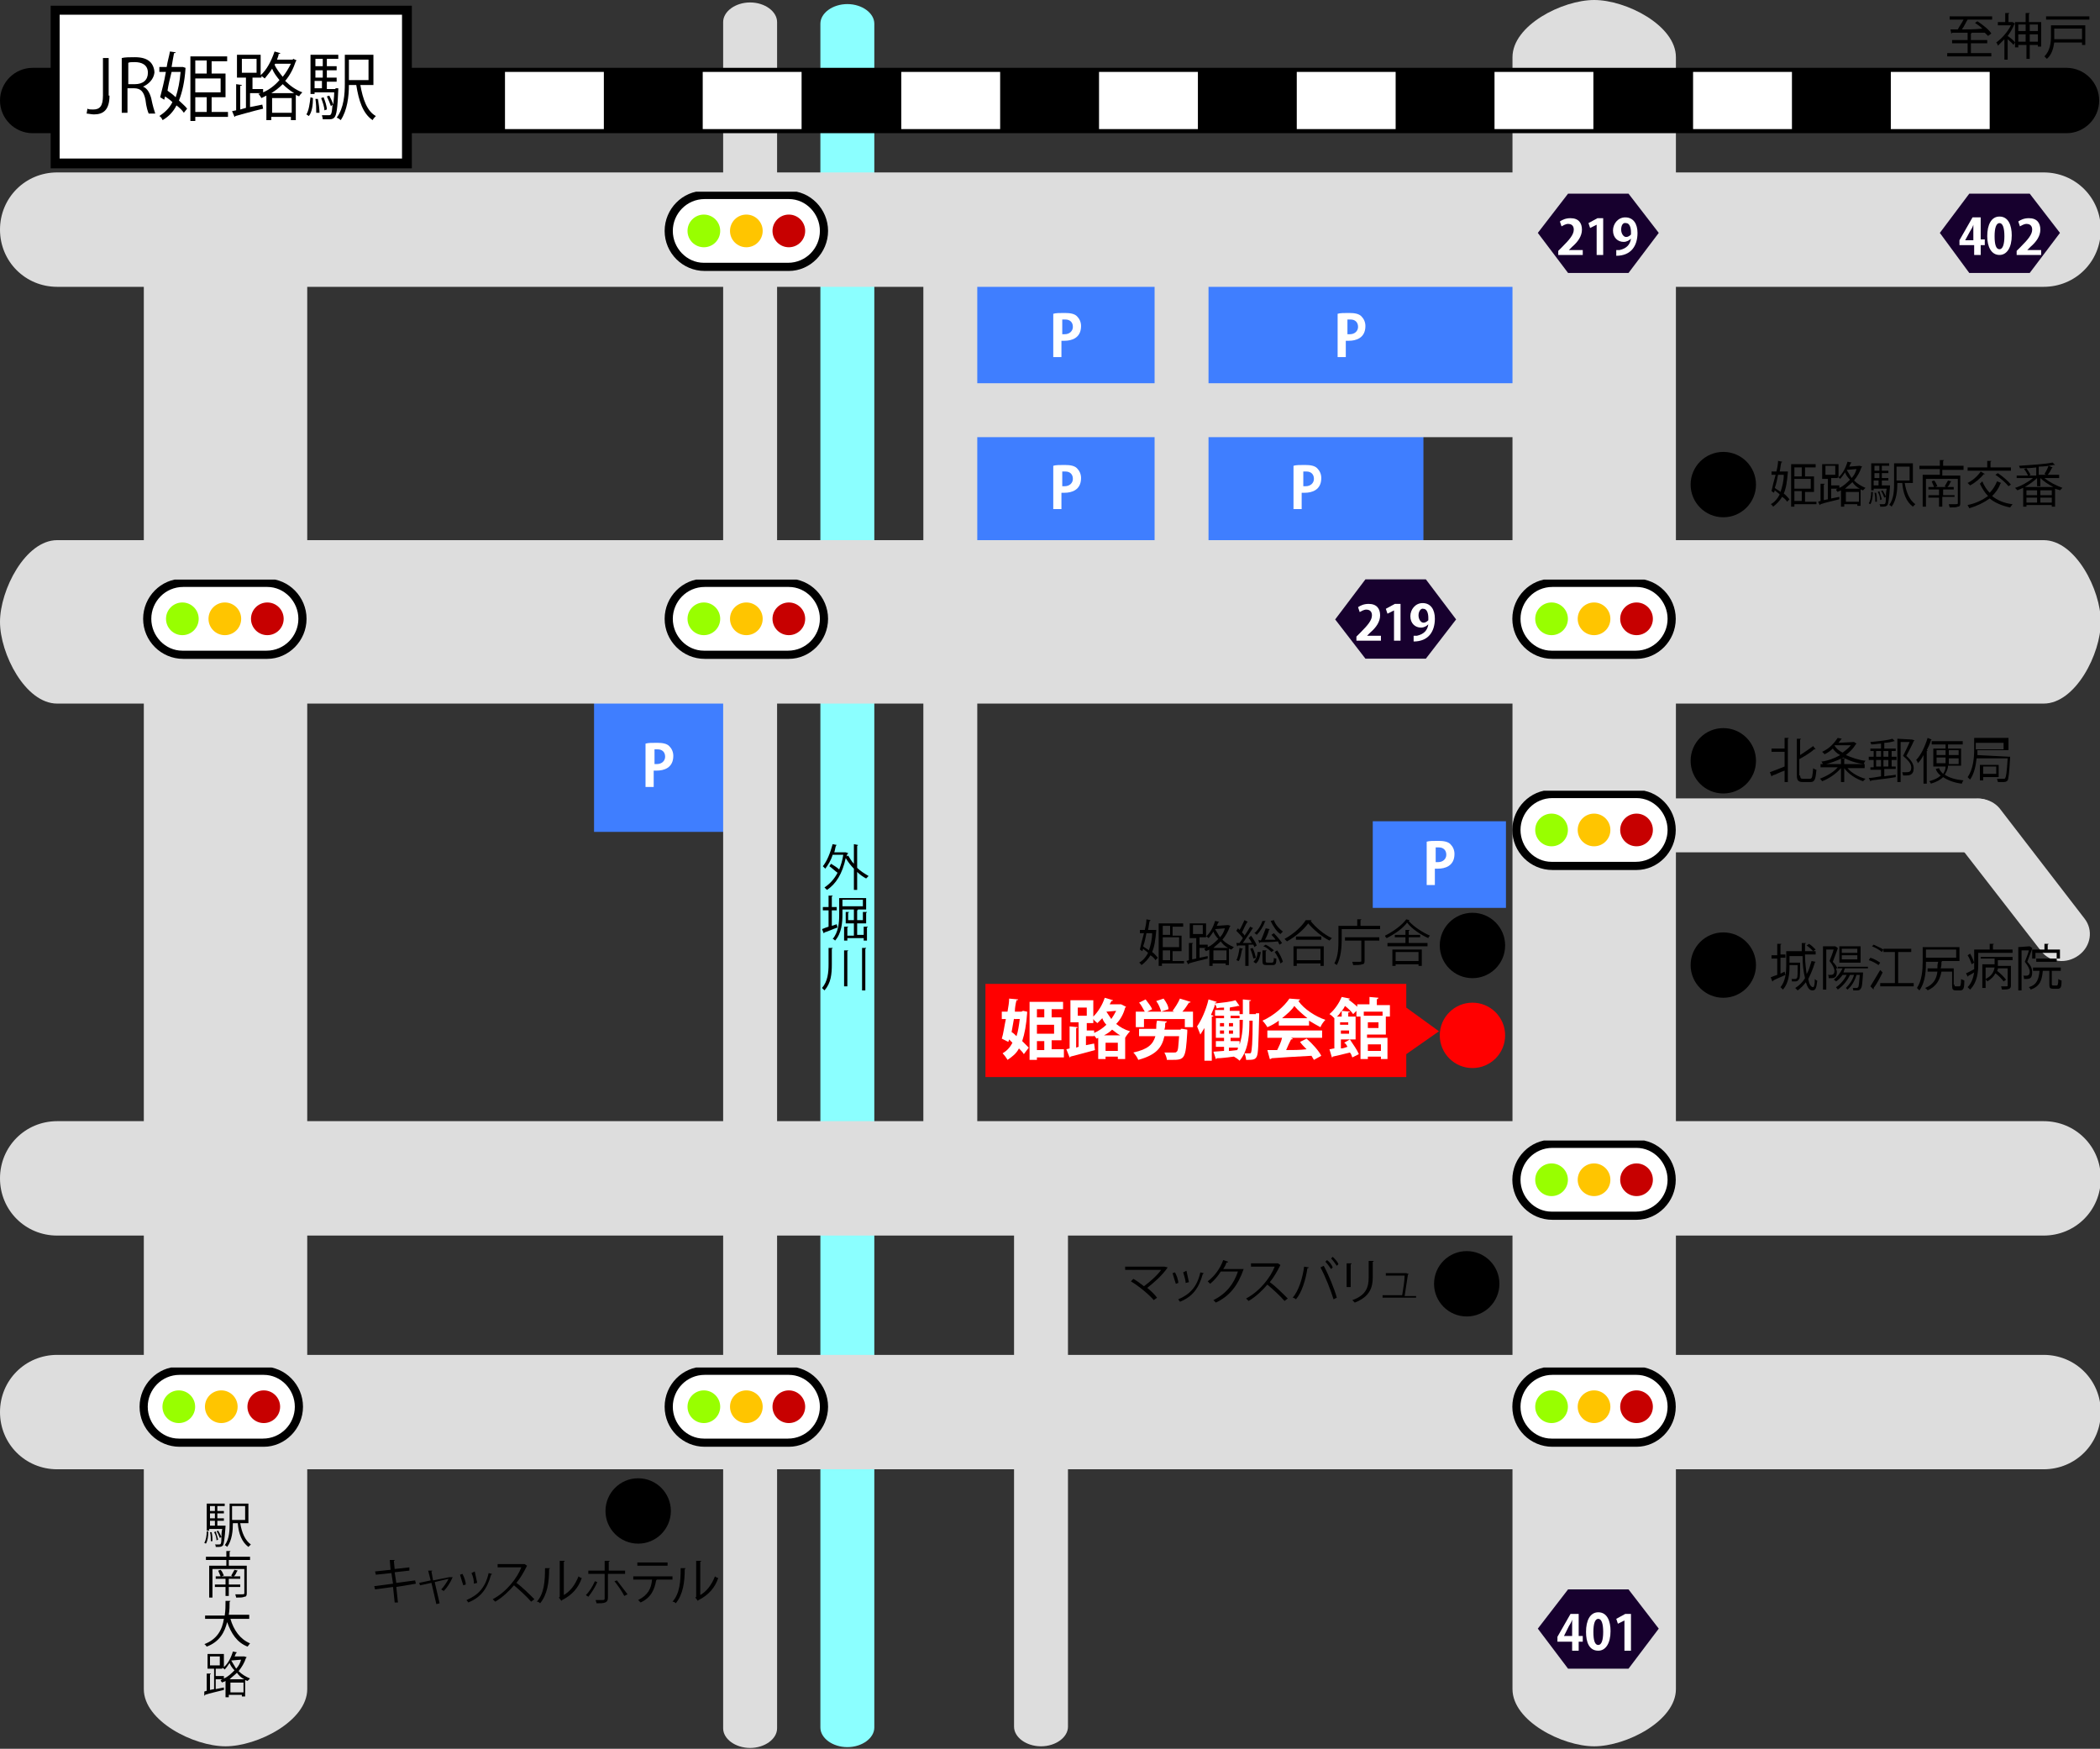 <?xml version="1.0" encoding="utf-8"?>
<!-- Generator: Adobe Illustrator 25.0.0, SVG Export Plug-In . SVG Version: 6.00 Build 0)  -->
<svg version="1.1" id="レイヤー_1" xmlns="http://www.w3.org/2000/svg" xmlns:xlink="http://www.w3.org/1999/xlink" x="0px"
	 y="0px" width="257px" height="214px" viewBox="0 0 257 214" style="enable-background:new 0 0 257 214;" xml:space="preserve">
<rect x="0" y="0" width="257" height="214" fill="#333333" stroke="none"/>
<style type="text/css">
	.st0{fill:#FFFFFF;}
	.st1{fill:#98FF00;}
	.st2{fill:#FFC500;}
	.st3{fill:#C70000;}
	.st4{fill:#FF0000;}
	.st5{fill:#3F7EFF;}
	.st6{fill:#8BFFFF;}
	.st7{fill:#DDDDDD;}
	.st8{fill:#17002E;}
</style>
<symbol  id="新規シンボル" viewBox="-10 -4.9 20.1 9.7">
	<g>
		<path class="st0" d="M-5.2-4.4c-2.4,0-4.4,2-4.4,4.4s2,4.4,4.4,4.4H5.2c2.4,0,4.4-2,4.4-4.4s-2-4.4-4.4-4.4H-5.2z"/>
		<path d="M5.2,3.9C7.3,3.9,9,2.1,9,0v0c0-2.1-1.7-3.9-3.9-3.9H-5.2C-7.3-3.9-9-2.1-9,0v0c0,2.1,1.7,3.9,3.9,3.9H5.2 M5.2,4.9H-5.2
			C-7.8,4.9-10,2.7-10,0s2.2-4.9,4.9-4.9H5.2C7.8-4.9,10-2.7,10,0S7.8,4.9,5.2,4.9L5.2,4.9z"/>
	</g>
	<g>
		<g>
			<circle class="st1" cx="-5.2" cy="0" r="2"/>
		</g>
		<g>
			<circle class="st2" cx="0" cy="0" r="2"/>
		</g>
		<g>
			<circle class="st3" cx="5.2" cy="0" r="2"/>
		</g>
	</g>
</symbol>
<polygon class="st4" points="172.1,131.8 120.6,131.8 120.6,120.4 172.1,120.4 172.1,123.3 176.1,126.2 172.1,129 "/>
<rect x="72.7" y="85.5" class="st5" width="16.3" height="16.3"/>
<rect x="168" y="100.5" class="st5" width="16.3" height="10.6"/>
<rect x="119.5" y="33.9" class="st5" width="22" height="32.5"/>
<rect x="147.6" y="52.5" class="st5" width="26.6" height="13.9"/>
<rect x="147.1" y="33.9" class="st5" width="39" height="14.2"/>
<path class="st6" d="M100.4,211.4V2.9c0-1.3,1.5-2.4,3.3-2.4s3.3,1.1,3.3,2.4v208.5c0,1.3-1.5,2.4-3.3,2.4S100.4,212.7,100.4,211.4z
	"/>
<path class="st7" d="M250.1,35.1H7c-3.9,0-7-3.1-7-7s3.1-7,7-7h243.1c3.9,0,7,3.1,7,7S254,35.1,250.1,35.1z"/>
<path class="st7" d="M250.1,86.1H7c-3.9,0-7-6.1-7-10s3.1-10,7-10h243.1c3.9,0,7,6.1,7,10S254,86.1,250.1,86.1z"/>
<path class="st7" d="M205.1,7v199.7c0,3.9-6.1,7-10,7s-10-3.1-10-7V7c0-3.9,6.1-7,10-7S205.1,3.1,205.1,7z"/>
<path class="st7" d="M37.6,30v176.7c0,3.9-6.1,7-10,7s-10-3.1-10-7V30c0-3.9,6.1-7,10-7S37.6,26.1,37.6,30z"/>
<path class="st7" d="M250.1,151.2H7c-3.9,0-7-3.1-7-7s3.1-7,7-7h243.1c3.9,0,7,3.1,7,7S254,151.2,250.1,151.2z"/>
<path class="st7" d="M250.1,179.8H7c-3.9,0-7-3.1-7-7s3.1-7,7-7h243.1c3.9,0,7,3.1,7,7S254,179.8,250.1,179.8z"/>
<path class="st7" d="M113,78.6V27.2c0-1.3,1.5-2.4,3.3-2.4s3.3,1.1,3.3,2.4v51.4c0,1.3-1.5,2.4-3.3,2.4S113,79.9,113,78.6z"/>
<path class="st7" d="M113,138.7V83.3c0-1.3,1.5-2.4,3.3-2.4s3.3,1.1,3.3,2.4v55.4c0,1.3-1.5,2.4-3.3,2.4S113,140,113,138.7z"/>
<path class="st7" d="M124.1,211.3v-70c0-1.3,1.5-2.4,3.3-2.4s3.3,1.1,3.3,2.4v70c0,1.3-1.5,2.4-3.3,2.4S124.1,212.6,124.1,211.3z"/>
<path class="st7" d="M88.5,211.5V2.7c0-1.3,1.5-2.4,3.3-2.4s3.3,1.1,3.3,2.4v208.8c0,1.3-1.5,2.4-3.3,2.4S88.5,212.8,88.5,211.5z"/>
<path class="st7" d="M141.3,78.6V27.2c0-1.3,1.5-2.4,3.3-2.4c1.8,0,3.3,1.1,3.3,2.4v51.4c0,1.3-1.5,2.4-3.3,2.4
	C142.7,80.9,141.3,79.9,141.3,78.6z"/>
<path class="st7" d="M117.4,46.9h69.1c1.8,0,3.2,1.5,3.2,3.3s-1.4,3.3-3.2,3.3h-69.1c-1.8,0-3.2-1.5-3.2-3.3S115.6,46.9,117.4,46.9z
	"/>
<path class="st7" d="M204.4,97.7H242c1.8,0,3.2,1.5,3.2,3.3s-1.4,3.3-3.2,3.3h-37.6c-1.8,0-3.2-1.5-3.2-3.3S202.6,97.7,204.4,97.7z"
	/>
<path class="st7" d="M244.7,98.9l10.4,13.5c1.1,1.4,0.8,3.4-0.7,4.5s-3.5,0.9-4.6-0.5L239.4,103c-1.1-1.4-0.8-3.4,0.7-4.5
	C241.5,97.3,243.6,97.6,244.7,98.9z"/>
<g>
	<path d="M48.5,194.2l0.2,1.9l-0.4,0l-0.2-1.9l-2.2,0.3l-0.1-0.4l2.3-0.3l-0.2-1.3l-1.9,0.2l-0.1-0.4l1.9-0.2l-0.1-1.2l0.6,0
		c0,0.1-0.1,0.1-0.1,0.1l0.1,1l1.8-0.2l0,0.4l-1.8,0.2l0.2,1.3l2.3-0.3l0.1,0.4L48.5,194.2z"/>
	<path d="M55.4,193C55.4,193,55.4,193,55.4,193c-0.3,0.7-0.7,1.3-1.1,1.7c-0.1-0.1-0.2-0.1-0.3-0.2c0.3-0.3,0.7-0.9,0.9-1.3
		l-1.7,0.4l0.6,2.6l-0.4,0.1l-0.6-2.6l-1.4,0.3l-0.1-0.3l1.4-0.3l-0.3-1.2l0.5,0c0,0,0,0.1-0.1,0.1l0.2,1.1l2-0.4l0,0L55.4,193z"/>
	<path d="M56.6,192.6c0.2,0.4,0.4,0.9,0.4,1.3l-0.3,0.1c-0.1-0.3-0.3-0.9-0.4-1.3L56.6,192.6z M60.2,192.6c0,0.1-0.1,0.1-0.1,0.1
		c-0.5,1.8-1.3,2.8-2.8,3.4c0-0.1-0.2-0.2-0.2-0.3c1.4-0.6,2.3-1.5,2.7-3.3L60.2,192.6z M58.1,192.3c0.1,0.4,0.2,1,0.3,1.4l-0.4,0.1
		c0-0.4-0.1-0.9-0.3-1.3L58.1,192.3z"/>
	<path d="M64.5,191.6C64.5,191.6,64.5,191.6,64.5,191.6c-0.4,0.8-0.8,1.5-1.3,2.1c0.7,0.5,1.6,1.4,2.2,2l-0.4,0.3
		c-0.5-0.6-1.5-1.5-2.1-2c-0.5,0.6-1.4,1.5-2.3,2c-0.1-0.1-0.2-0.2-0.3-0.3c1.7-0.9,3-2.6,3.5-3.9h-2.9v-0.4h3.2l0.1,0L64.5,191.6z"
		/>
	<path d="M67.3,191.9c0,0.1-0.1,0.1-0.1,0.1c0,1.6-0.2,3.1-1.1,4.2c-0.1-0.1-0.2-0.2-0.4-0.2c0.9-1,1-2.5,1-4.1L67.3,191.9z
		 M68.8,195.3c1-0.5,1.6-1.4,2-2.4c0.1,0.1,0.3,0.2,0.4,0.2c-0.4,1.2-1.2,2.1-2.4,2.7c0,0-0.1,0.1-0.1,0.1l-0.3-0.4l0.1-0.1v-4.4
		l0.6,0c0,0.1,0,0.1-0.1,0.1V195.3z"/>
	<path d="M73.1,193.6c-0.3,0.7-0.7,1.3-1.1,1.8l-0.3-0.2c0.4-0.4,0.8-1,1.1-1.7L73.1,193.6z M74.4,192.6v2.9c0,0.7-0.5,0.7-1.4,0.7
		c0-0.1-0.1-0.3-0.1-0.4c0.1,0,0.8,0,0.9,0c0.2,0,0.2-0.1,0.2-0.3v-2.9h-2v-0.4h2V191l0.6,0c0,0.1,0,0.1-0.1,0.1v1.1h2v0.4H74.4z
		 M75.5,193.4c0.4,0.5,0.9,1.2,1.3,1.7l-0.4,0.2c-0.3-0.6-0.8-1.3-1.2-1.8L75.5,193.4z"/>
	<path d="M82.3,193.3h-2l0.1,0c0,0-0.1,0.1-0.1,0.1c-0.2,1.1-0.6,2.1-1.9,2.7c-0.1-0.1-0.2-0.2-0.3-0.3c1.2-0.6,1.6-1.4,1.7-2.5
		h-2.3v-0.4h4.8V193.3z M81.7,191.6H78v-0.4h3.7V191.6z"/>
	<path d="M83.9,191.9c0,0.1-0.1,0.1-0.1,0.1c0,1.6-0.2,3.1-1.1,4.2c-0.1-0.1-0.2-0.2-0.4-0.2c0.9-1,1-2.5,1-4.1L83.9,191.9z
		 M85.5,195.3c1-0.5,1.6-1.4,2-2.4c0.1,0.1,0.3,0.2,0.4,0.2c-0.4,1.2-1.2,2.1-2.4,2.7c0,0-0.1,0.1-0.1,0.1l-0.3-0.4l0.1-0.1v-4.4
		l0.6,0c0,0.1,0,0.1-0.1,0.1V195.3z"/>
</g>
<g>
	<path d="M142.9,155.1C142.9,155.2,142.9,155.2,142.9,155.1c-0.6,0.9-1.6,1.8-2.5,2.5c0.5,0.4,0.9,0.8,1.2,1.2l-0.4,0.3
		c-0.6-0.7-1.8-1.7-2.8-2.3l0.3-0.3c0.4,0.2,0.9,0.6,1.3,0.9c0.8-0.6,1.6-1.3,2.1-2h-4.4v-0.4h4.7l0.1,0L142.9,155.1z"/>
	<path d="M143.8,155.7c0.2,0.4,0.4,0.9,0.4,1.3l-0.3,0.1c-0.1-0.3-0.3-0.9-0.4-1.3L143.8,155.7z M147.3,155.8c0,0.1-0.1,0.1-0.1,0.1
		c-0.5,1.8-1.3,2.8-2.8,3.4c0-0.1-0.2-0.2-0.2-0.3c1.4-0.6,2.3-1.5,2.7-3.3L147.3,155.8z M145.2,155.5c0.1,0.4,0.2,1,0.3,1.4
		l-0.4,0.1c0-0.4-0.2-0.9-0.3-1.3L145.2,155.5z"/>
	<path d="M152.2,155.3C152.2,155.3,152.1,155.3,152.2,155.3c-0.7,2-1.7,3.3-3.4,4.1c-0.1-0.1-0.2-0.2-0.3-0.3c1.6-0.8,2.5-2,3-3.5
		h-2.1c-0.3,0.5-0.8,1.1-1.3,1.5c-0.1-0.1-0.2-0.2-0.3-0.3c0.8-0.6,1.5-1.5,1.9-2.6l0.6,0.2c0,0.1-0.1,0.1-0.2,0.1
		c-0.1,0.3-0.2,0.5-0.4,0.8h2.1l0.1,0L152.2,155.3z"/>
	<path d="M156.7,154.8C156.7,154.8,156.6,154.8,156.7,154.8c-0.4,0.8-0.8,1.5-1.3,2.1c0.7,0.5,1.6,1.4,2.2,2l-0.4,0.3
		c-0.5-0.6-1.5-1.5-2.1-2c-0.5,0.6-1.4,1.5-2.3,2c-0.1-0.1-0.2-0.2-0.3-0.3c1.7-0.9,3-2.6,3.5-3.9h-2.9v-0.4h3.2l0.1,0L156.7,154.8z
		"/>
	<path d="M160.2,155.1c0,0-0.1,0.1-0.2,0.1c-0.2,1.4-0.7,3-1.4,3.8c-0.1-0.1-0.3-0.2-0.4-0.2c0.7-0.8,1.2-2.3,1.4-3.8L160.2,155.1z
		 M163.2,159c-0.3-1-1-2.8-1.6-3.9l0.4-0.2c0.6,1.1,1.3,2.8,1.6,3.9L163.2,159z M162.4,154.2c0.3,0.2,0.6,0.6,0.7,0.9l-0.2,0.2
		c-0.2-0.3-0.5-0.7-0.7-0.9L162.4,154.2z M163.1,153.8c0.3,0.3,0.6,0.6,0.7,0.9l-0.2,0.2c-0.2-0.3-0.5-0.7-0.7-0.9L163.1,153.8z"/>
	<path d="M164.8,157.5v-2.9l0.6,0c0,0.1,0,0.1-0.1,0.1v2.8H164.8z M168.1,154.3c0,0.1,0,0.1-0.1,0.1v1.9c0,1.3-0.4,2.4-2.2,3.1
		c-0.1-0.1-0.2-0.2-0.3-0.3c1.7-0.6,2-1.6,2-2.8v-2L168.1,154.3z"/>
	<path d="M173.3,158.5v0.3h-4.1v-0.3h2.4c0.1-0.6,0.3-1.8,0.3-2.4h-2.3v-0.3h2.4l0.1,0l0.3,0.1c0,0,0,0-0.1,0.1
		c-0.1,0.6-0.3,1.9-0.4,2.6H173.3z"/>
</g>
<g>
	<path d="M105,103.4c0,0,0,0.1-0.1,0.1v2.7c0.4,0.4,0.9,0.7,1.4,1c-0.1,0.1-0.2,0.2-0.3,0.3c-0.4-0.2-0.8-0.5-1.1-0.8v2.2h-0.4v-2.6
		c-0.4-0.4-0.7-0.8-1-1.3c-0.4,1.9-1.2,3.2-2.3,3.9c-0.1-0.1-0.2-0.2-0.3-0.3c0.6-0.4,1.2-1,1.6-1.8c-0.3-0.2-0.7-0.6-1-0.8l0.2-0.3
		c0.3,0.2,0.7,0.4,1,0.7c0.2-0.5,0.4-1.1,0.5-1.8h-1.3c-0.2,0.7-0.6,1.3-0.9,1.7c-0.1-0.1-0.2-0.2-0.3-0.3c0.5-0.6,0.9-1.6,1.2-2.7
		l0.5,0.1c0,0-0.1,0.1-0.1,0.1c-0.1,0.3-0.1,0.5-0.2,0.8h1.3l0.1,0l0.3,0.1c0,0,0,0.1-0.1,0.1l-0.1,0.3l0.2-0.1
		c0.2,0.3,0.4,0.7,0.7,1v-2.4L105,103.4z"/>
	<path d="M102.4,113.1l0.1,0.4c-0.6,0.2-1.2,0.5-1.6,0.6c0,0,0,0.1-0.1,0.1l-0.2-0.5c0.2-0.1,0.5-0.2,0.8-0.3v-2h-0.7V111h0.7v-1.4
		l0.5,0c0,0,0,0.1-0.1,0.1v1.3h0.6v0.4h-0.6v1.9L102.4,113.1z M106,111.3h-2.9v0.6c0,1-0.1,2.3-0.9,3.2c-0.1-0.1-0.2-0.2-0.3-0.2
		c0.7-0.8,0.8-2,0.8-2.9v-2.1h3.3V111.3z M105.6,110.1h-2.5v0.8h2.5V110.1z M105.7,113.4l0.5,0c0,0,0,0.1-0.1,0.1v1.6h-0.4v-0.3h-2
		v0.3h-0.4v-1.7l0.5,0c0,0,0,0.1-0.1,0.1v1h0.8V113h-1v-1.4l0.4,0c0,0,0,0.1-0.1,0.1v0.9h0.7v-1.3l0.5,0c0,0,0,0.1-0.1,0.1v1.2h0.7
		v-1l0.5,0c0,0,0,0.1-0.1,0.1v1.3h-1.1v1.4h0.8V113.4z"/>
	<path d="M101.4,116l0.5,0c0,0,0,0.1-0.1,0.1v1.9c0,1.2-0.1,2.3-0.9,3.2c-0.1-0.1-0.2-0.2-0.3-0.3c0.7-0.8,0.8-1.9,0.8-2.9V116z
		 M103.3,116.3l0.5,0c0,0,0,0.1-0.1,0.1v4.3h-0.4V116.3z M105.5,116l0.5,0c0,0,0,0.1-0.1,0.1v5.1h-0.4V116z"/>
</g>
<g>
	<path d="M25.5,187.4c0,0.6-0.1,1.2-0.3,1.5l-0.2-0.1c0.2-0.3,0.3-0.9,0.3-1.4L25.5,187.4z M27.4,186.7l0.2,0l0,0.1
		c-0.1,1.5-0.2,2.1-0.3,2.3c-0.1,0.1-0.2,0.2-0.5,0.2c-0.1,0-0.3,0-0.4,0c0-0.1,0-0.2-0.1-0.3c0.2,0,0.4,0,0.5,0
		c0.2,0,0.3,0,0.3-0.9l-0.2,0.1c-0.1-0.2-0.2-0.6-0.4-0.8l0.2-0.1c0.1,0.2,0.3,0.5,0.4,0.8h0c0-0.3,0-0.6,0.1-1h-1.6v0.2h-0.3v-3.3
		h2.2v0.3h-0.9v0.6h0.8v0.3h-0.8v0.6h0.8v0.3h-0.8v0.6L27.4,186.7L27.4,186.7z M26.3,184.3h-0.6v0.6h0.6V184.3z M26.3,185.8v-0.6
		h-0.6v0.6H26.3z M25.7,186.1v0.6h0.6v-0.6H25.7z M25.8,188.6c0-0.3,0-0.8-0.1-1.1l0.2,0c0.1,0.4,0.1,0.8,0.1,1.1L25.8,188.6z
		 M26.4,187.4c0.1,0.3,0.2,0.7,0.3,1l-0.2,0.1c0-0.3-0.1-0.7-0.3-1L26.4,187.4z M30.4,186.4h-1c0.2,1.2,0.6,2.1,1.3,2.6
		c-0.1,0.1-0.2,0.2-0.3,0.3c-0.8-0.6-1.2-1.6-1.3-2.9h-0.6c0,0.9-0.1,2.1-0.7,2.9c-0.1-0.1-0.2-0.2-0.3-0.2c0.6-0.8,0.6-1.9,0.6-2.8
		v-2.3h2.3V186.4z M30,184.3h-1.6v1.7H30V184.3z"/>
	<path d="M30.5,190.9H28v0.7h2.2v3.4c0,0.3-0.1,0.4-0.3,0.4c-0.2,0.1-0.5,0.1-1,0.1c0-0.1-0.1-0.3-0.1-0.4c0.2,0,0.4,0,0.6,0
		c0.4,0,0.5,0,0.5-0.1v-3h-3.9v3.5h-0.4v-3.9h2.1v-0.7h-2.5v-0.4h2.5v-0.7l0.5,0c0,0,0,0.1-0.1,0.1v0.6h2.5V190.9z M29.4,194.2H28
		v1.1h-0.4v-1.1h-1.3v-0.3h1.3v-0.7h-1.2v-0.3H27c-0.1-0.2-0.2-0.5-0.3-0.7l0.3-0.1c0.2,0.2,0.3,0.5,0.4,0.7l-0.3,0.1h1.4
		c-0.1,0-0.2-0.1-0.2-0.1c0.1-0.2,0.3-0.5,0.4-0.7l0.4,0.1c0,0-0.1,0.1-0.1,0.1c-0.1,0.2-0.2,0.5-0.4,0.6h0.8v0.3H28v0.7h1.4V194.2z
		"/>
	<path d="M30.5,198.1h-2.3c0.4,1.4,1.2,2.5,2.4,3c-0.1,0.1-0.2,0.3-0.3,0.4c-1.3-0.5-2-1.6-2.5-3c-0.3,1.2-0.9,2.4-2.5,3
		c-0.1-0.1-0.2-0.3-0.3-0.3c1.6-0.6,2.2-1.8,2.4-3.1h-2.3v-0.4h2.4c0.1-0.6,0.1-1.2,0.1-1.8l0.6,0c0,0.1-0.1,0.1-0.1,0.1
		c0,0.5,0,1-0.1,1.6h2.5V198.1z"/>
	<path d="M29.9,202.7l0.3,0.1c0,0,0,0-0.1,0.1c-0.2,0.6-0.5,1.1-0.9,1.6c0.4,0.4,0.9,0.7,1.4,0.9c-0.1,0.1-0.2,0.2-0.3,0.3
		c-0.1,0-0.2-0.1-0.3-0.1v2h-0.4v-0.2h-1.6v0.3h-0.4v-2c-0.1,0.1-0.3,0.1-0.4,0.2c-0.1-0.1-0.2-0.2-0.2-0.3l0.2-0.1h-0.8v1.2l1-0.2
		l0,0.3c-0.8,0.2-1.7,0.4-2.3,0.6c0,0,0,0.1-0.1,0.1L25,207l0.3-0.1v-2.1l0.5,0c0,0,0,0.1-0.1,0.1v1.9l0.5-0.1v-2.5h-0.8v-1.8h2v1.6
		c0.5-0.4,0.9-1.2,1.1-1.9l0.5,0.1c0,0-0.1,0.1-0.1,0.1c-0.1,0.1-0.1,0.3-0.2,0.4L29.9,202.7L29.9,202.7z M25.7,202.7v1.1h1.2v-1.1
		H25.7z M27.4,205.1v0.3c0.5-0.2,0.9-0.6,1.3-1c-0.3-0.3-0.5-0.6-0.6-0.9c-0.2,0.3-0.4,0.6-0.6,0.8c-0.1-0.1-0.2-0.2-0.3-0.2v0.1
		h-0.8v0.9H27.4z M29.9,205.5c-0.4-0.2-0.7-0.5-0.9-0.8c-0.3,0.3-0.6,0.5-0.9,0.8H29.9z M28.2,207.1h1.6v-1.2h-1.6V207.1z
		 M28.3,203.2c0.2,0.3,0.4,0.7,0.6,1c0.3-0.3,0.5-0.7,0.6-1.1L28.3,203.2L28.3,203.2z"/>
</g>
<g>
	<path d="M218.4,91.8v-1.5l0.5,0c0,0,0,0.1-0.1,0.1v5.3h-0.4v-1.4c-0.6,0.2-1.1,0.5-1.5,0.6c0,0,0,0.1-0.1,0.1l-0.2-0.5
		c0.5-0.2,1.1-0.4,1.8-0.7v-1.8h-1.6v-0.4H218.4z M220.3,94.9c0,0.3,0.1,0.4,0.3,0.4h0.9c0.3,0,0.3-0.3,0.4-1.3
		c0.1,0.1,0.3,0.2,0.4,0.2c-0.1,1.1-0.2,1.5-0.7,1.5h-1c-0.5,0-0.7-0.2-0.7-0.8v-4.5l0.5,0c0,0,0,0.1-0.1,0.1v1.9
		c0.6-0.4,1.2-0.8,1.6-1.1l0.3,0.4c0,0,0,0-0.1,0c0,0,0,0-0.1,0c-0.4,0.4-1.1,0.8-1.8,1.2V94.9z"/>
	<path d="M228.2,94h-2.1c0.5,0.6,1.4,1.1,2.2,1.3c-0.1,0.1-0.2,0.2-0.3,0.3c-0.9-0.3-1.8-0.9-2.3-1.6v1.7h-0.4v-1.7
		c-0.6,0.7-1.5,1.3-2.3,1.6c-0.1-0.1-0.2-0.3-0.3-0.3c0.8-0.3,1.7-0.8,2.2-1.4h-2.1v-0.4h2.5v-0.7l0.5,0c0,0,0,0.1-0.1,0.1v0.6h2.5
		V94z M226.9,90.8l0.3,0.2c0,0,0,0-0.1,0.1c-0.3,0.5-0.7,0.9-1.2,1.3c0.7,0.3,1.5,0.6,2.4,0.7c-0.1,0.1-0.2,0.3-0.2,0.4
		c-0.9-0.1-1.8-0.4-2.5-0.8c-0.8,0.4-1.6,0.7-2.5,0.9c0-0.1-0.1-0.3-0.2-0.4c0.8-0.1,1.6-0.4,2.3-0.8c-0.4-0.2-0.7-0.5-0.9-0.8
		c-0.3,0.3-0.6,0.5-1,0.7c-0.1-0.1-0.2-0.2-0.3-0.3c0.9-0.4,1.5-1.1,1.9-1.7l0.5,0.1c0,0-0.1,0.1-0.1,0.1c-0.1,0.1-0.2,0.3-0.3,0.4
		L226.9,90.8L226.9,90.8z M224.5,91.2L224.5,91.2c0.2,0.4,0.6,0.7,1,0.9c0.4-0.3,0.8-0.6,1-0.9H224.5z"/>
	<path d="M231.5,91.9v0.7h0.6V93h-0.6v0.8h0.5v0.3h-1.4V95c0.5-0.1,1-0.1,1.4-0.2l0,0.3c-1.1,0.2-2.3,0.3-3,0.4c0,0,0,0.1-0.1,0.1
		l-0.2-0.4c0.4,0,0.9-0.1,1.5-0.2v-0.8h-1.3v-0.3h0.4V93h-0.6v-0.4h0.6v-0.7h-0.4v-0.3h1.3V91c-0.4,0-0.8,0.1-1.2,0.1
		c0-0.1-0.1-0.2-0.1-0.3c1-0.1,2.1-0.2,2.7-0.4l0.3,0.3c0,0,0,0-0.1,0c0,0,0,0,0,0c-0.3,0.1-0.8,0.2-1.2,0.2v0.7h1.4v0.3H231.5z
		 M229.6,91.9v0.7h0.6v-0.7H229.6z M229.6,93.8h0.6V93h-0.6V93.8z M231.1,91.9h-0.6v0.7h0.6V91.9z M231.1,93.8V93h-0.6v0.8H231.1z
		 M234,90.5l0.3,0.1c0,0,0,0-0.1,0.1c-0.2,0.5-0.6,1.2-0.9,1.8c0.7,0.6,0.9,1.1,0.9,1.5c0,0.9-0.6,0.9-1,0.9c-0.1,0-0.2,0-0.3,0
		c0-0.1-0.1-0.3-0.1-0.4c0.1,0,0.3,0,0.4,0c0.4,0,0.7,0,0.7-0.6c0-0.4-0.3-0.8-1-1.4c0.3-0.6,0.6-1.2,0.8-1.7h-1.1v4.9h-0.4v-5.3
		L234,90.5L234,90.5z"/>
	<path d="M235.4,92.4c-0.2,0.4-0.4,0.7-0.7,1c0-0.1-0.1-0.3-0.2-0.4c0.6-0.6,1.1-1.7,1.4-2.7l0.5,0.2c0,0-0.1,0.1-0.1,0.1
		c-0.1,0.4-0.3,0.8-0.5,1.2l0.1,0c0,0,0,0.1-0.1,0.1v4h-0.4V92.4z M240,93.7h-1.6c0,0.4-0.2,0.8-0.4,1.1c0.6,0.4,1.3,0.6,2.3,0.7
		c-0.1,0.1-0.2,0.3-0.2,0.4c-0.9-0.1-1.7-0.4-2.3-0.8c-0.3,0.3-0.8,0.6-1.5,0.8c0-0.1-0.2-0.3-0.2-0.3c0.7-0.2,1.1-0.4,1.4-0.7
		c-0.3-0.2-0.5-0.5-0.6-0.8l0.4-0.1c0.1,0.3,0.3,0.5,0.5,0.7c0.2-0.3,0.3-0.6,0.3-0.9h-1.5v-2.2h1.5v-0.5h-1.7v-0.4h3.8v0.4h-1.8
		v0.5h1.6V93.7z M237,91.8v0.6h1.1v-0.6H237z M237,93.4h1.1c0-0.1,0-0.2,0-0.3v-0.4H237V93.4z M239.7,93.4v-0.6h-1.2v0.4
		c0,0.1,0,0.2,0,0.3H239.7z M239.7,91.8h-1.2v0.6h1.2V91.8z"/>
	<path d="M245.8,92.6l0.2,0c0,0,0,0.1,0,0.1c-0.1,1.9-0.2,2.6-0.3,2.8c-0.2,0.2-0.3,0.2-0.7,0.2c-0.2,0-0.3,0-0.5,0
		c0-0.1-0.1-0.3-0.1-0.4c0.3,0,0.7,0,0.8,0s0.2,0,0.2-0.1c0.1-0.1,0.2-0.7,0.3-2.4h-3.8c-0.1,0.9-0.3,1.9-0.8,2.6
		c-0.1-0.1-0.2-0.2-0.3-0.3c0.7-1,0.8-2.4,0.8-3.4v-1.4h4.2v1.5h-3.8c0,0.2,0,0.4,0,0.6L245.8,92.6L245.8,92.6z M245.2,90.9h-3.4
		v0.8h3.4V90.9z M244.6,95.1h-1.9v0.4h-0.4v-1.9h2.3V95.1z M244.3,93.8h-1.6v0.9h1.6V93.8z"/>
</g>
<g>
	<path d="M141.3,113.8l0.2,0c0,0,0,0.1,0,0.1c-0.1,1.1-0.2,1.9-0.5,2.6c0.3,0.2,0.5,0.5,0.7,0.7l-0.3,0.3c-0.1-0.2-0.3-0.4-0.6-0.6
		c-0.3,0.5-0.7,0.9-1.1,1.2c-0.1-0.1-0.2-0.3-0.3-0.3c0.4-0.2,0.8-0.6,1.1-1.2c-0.2-0.2-0.4-0.3-0.6-0.5l-0.1,0.3l-0.3-0.2
		c0.1-0.5,0.3-1.3,0.5-2h-0.5v-0.4h0.6c0.1-0.4,0.2-0.9,0.2-1.3l0.5,0.1c0,0,0,0.1-0.1,0.1c-0.1,0.3-0.1,0.7-0.2,1.1L141.3,113.8
		L141.3,113.8z M140.3,114.2c-0.1,0.5-0.2,1.1-0.4,1.6c0.2,0.2,0.5,0.3,0.7,0.5c0.2-0.6,0.4-1.3,0.4-2.1H140.3z M144.9,117.5v0.4
		h-2.7v0.3h-0.4V113h3v0.4h-1.3v1.1h1.1v1.9h-1.1v1.2H144.9z M143.2,113.3h-0.9v1.1h0.9V113.3z M144.3,115.9v-1.2h-2v1.2H144.3z
		 M142.3,116.3v1.2h0.9v-1.2H142.3z"/>
	<path d="M150.3,113.2l0.3,0.1c0,0,0,0-0.1,0.1c-0.2,0.6-0.5,1.1-0.9,1.6c0.4,0.4,0.9,0.7,1.4,0.9c-0.1,0.1-0.2,0.2-0.3,0.3
		c-0.1,0-0.2-0.1-0.3-0.1v2h-0.4v-0.2h-1.6v0.3h-0.4v-2c-0.1,0.1-0.3,0.1-0.4,0.2c-0.1-0.1-0.2-0.2-0.2-0.3l0.2-0.1h-0.8v1.2l1-0.2
		l0,0.3c-0.8,0.2-1.7,0.4-2.3,0.6c0,0,0,0.1-0.1,0.1l-0.2-0.4l0.3-0.1v-2.1l0.5,0c0,0,0,0.1-0.1,0.1v1.9l0.5-0.1v-2.5h-0.8v-1.8h2
		v1.6c0.5-0.4,0.9-1.2,1.1-1.9l0.5,0.1c0,0-0.1,0.1-0.1,0.1c-0.1,0.1-0.1,0.3-0.2,0.4L150.3,113.2L150.3,113.2z M146,113.2v1.1h1.2
		v-1.1H146z M147.8,115.6v0.3c0.5-0.2,0.9-0.6,1.3-1c-0.3-0.3-0.5-0.6-0.6-0.9c-0.2,0.3-0.4,0.6-0.6,0.8c-0.1-0.1-0.2-0.2-0.3-0.2
		v0.1h-0.8v0.9H147.8z M150.3,116c-0.4-0.2-0.7-0.5-0.9-0.8c-0.3,0.3-0.6,0.5-0.9,0.8H150.3z M148.5,117.5h1.6v-1.2h-1.6V117.5z
		 M148.7,113.7c0.2,0.3,0.4,0.7,0.6,1c0.3-0.3,0.5-0.7,0.6-1.1L148.7,113.7L148.7,113.7z"/>
	<path d="M153.1,114.5c0.3,0.4,0.6,0.9,0.7,1.2l-0.3,0.2c0-0.1-0.1-0.2-0.1-0.3c-0.2,0-0.4,0-0.6,0v2.6h-0.4v-2.5
		c-0.3,0-0.6,0-0.9,0c0,0,0,0.1-0.1,0.1l-0.1-0.4h0.4c0.1-0.2,0.3-0.4,0.4-0.6c-0.2-0.3-0.5-0.6-0.8-0.9l0.2-0.3l0.2,0.2
		c0.2-0.3,0.4-0.8,0.6-1.2l0.4,0.2c0,0-0.1,0.1-0.1,0.1c-0.2,0.3-0.4,0.8-0.6,1.2c0.1,0.1,0.3,0.3,0.3,0.4c0.3-0.4,0.5-0.8,0.7-1.1
		l0.4,0.2c0,0-0.1,0-0.1,0c-0.3,0.5-0.8,1.2-1.2,1.8l1.1,0c-0.1-0.2-0.2-0.4-0.4-0.6L153.1,114.5z M152.1,116.1c0,0,0,0.1-0.1,0.1
		c-0.1,0.5-0.2,1.1-0.4,1.4c-0.1,0-0.2-0.1-0.3-0.1c0.2-0.3,0.3-0.9,0.4-1.5L152.1,116.1z M153.4,117.3c-0.1-0.3-0.2-0.8-0.4-1.2
		l0.3-0.1c0.2,0.4,0.3,0.8,0.4,1.2L153.4,117.3z M154.3,116.5c-0.1,0.5-0.2,1.1-0.6,1.4l-0.3-0.2c0.3-0.3,0.5-0.7,0.5-1.2
		L154.3,116.5z M154.9,112.7c0,0-0.1,0.1-0.1,0.1c-0.2,0.6-0.6,1.2-1,1.6c-0.1-0.1-0.2-0.2-0.3-0.2c0.4-0.3,0.8-0.9,1-1.5
		L154.9,112.7z M154.3,115.1c0.2-0.4,0.4-1,0.6-1.5l0.5,0.1c0,0-0.1,0.1-0.1,0.1c-0.1,0.4-0.3,0.9-0.5,1.2c0.4,0,0.9,0,1.3,0
		c-0.1-0.2-0.3-0.4-0.5-0.6l0.3-0.2c0.4,0.4,0.8,0.9,1,1.2l-0.3,0.2c-0.1-0.1-0.1-0.2-0.2-0.4c-0.8,0.1-1.6,0.1-2.2,0.1
		c0,0,0,0.1-0.1,0.1l-0.1-0.4L154.3,115.1z M154.9,117.6c0,0.1,0,0.2,0.2,0.2h0.6c0.1,0,0.2-0.1,0.2-0.6c0.1,0.1,0.2,0.1,0.3,0.1
		c0,0.7-0.1,0.8-0.5,0.8H155c-0.4,0-0.5-0.1-0.5-0.5v-1.3l0.5,0c0,0,0,0.1-0.1,0.1V117.6z M155.6,116.5c-0.2-0.2-0.6-0.6-1-0.7
		l0.3-0.2c0.4,0.2,0.8,0.5,1,0.7L155.6,116.5z M155.9,112.6c0.2,0.6,0.7,1.1,1.1,1.4c-0.1,0.1-0.2,0.2-0.3,0.3
		c-0.5-0.3-0.9-1-1.2-1.6L155.9,112.6z M156.7,117.9c-0.1-0.4-0.4-1-0.7-1.4l0.3-0.2c0.3,0.4,0.6,1,0.7,1.4L156.7,117.9z"/>
	<path d="M160.5,112.6c0,0.1-0.1,0.1-0.1,0.1c0.6,0.8,1.7,1.7,2.6,2.1c-0.1,0.1-0.2,0.2-0.3,0.3c-1-0.5-2-1.4-2.6-2.1
		c-0.5,0.7-1.5,1.6-2.6,2.2c-0.1-0.1-0.2-0.2-0.3-0.3c1.1-0.6,2.1-1.5,2.6-2.3L160.5,112.6z M158.3,118.2v-2.4h3.7v2.4h-0.4v-0.3
		h-2.9v0.3H158.3z M158.6,114.6h3.1v0.4h-3.1V114.6z M161.6,116.1h-2.9v1.4h2.9V116.1z"/>
	<path d="M166.5,113.3h2.4v0.4h-4.7v1.3c0,0.9-0.1,2.2-0.6,3.1c-0.1-0.1-0.3-0.2-0.3-0.2c0.5-0.9,0.5-2.1,0.5-2.9v-1.7h2.3v-0.8
		l0.5,0c0,0,0,0.1-0.1,0.1V113.3z M164.6,115.1v-0.4h4.2v0.4H167v2.5c0,0.3-0.1,0.4-0.3,0.4c-0.2,0.1-0.6,0.1-1.1,0.1
		c0-0.1-0.1-0.3-0.1-0.4c0.2,0,0.4,0,0.6,0c0.5,0,0.5,0,0.5-0.1v-2.5H164.6z"/>
	<path d="M172.5,112.6c0,0-0.1,0.1-0.1,0.1c0.6,0.7,1.7,1.4,2.6,1.8c-0.1,0.1-0.2,0.2-0.2,0.3c-0.9-0.4-2-1.1-2.6-1.9
		c-0.5,0.7-1.5,1.4-2.5,1.9c-0.1-0.1-0.2-0.2-0.2-0.3c1-0.5,2.1-1.3,2.6-2L172.5,112.6z M172.4,114.7v0.7h2.3v0.4h-4.9v-0.4h2.2
		v-0.7h-1.3v-0.3h1.3v-0.6l0.5,0c0,0,0,0.1-0.1,0.1v0.5h1.4v0.3H172.4z M170.4,118.2v-2h3.6v2h-0.4V118h-2.8v0.2H170.4z
		 M173.6,116.5h-2.8v1.1h2.8V116.5z"/>
</g>
<g>
	<path class="st0" d="M174.6,103c0.3-0.1,0.8-0.1,1.4-0.1c0.7,0,1.2,0.1,1.5,0.4c0.3,0.3,0.5,0.7,0.5,1.2c0,1.5-1.2,1.8-2,1.8
		c-0.1,0-0.3,0-0.4,0v2h-1V103z M175.6,105.5c0.1,0,0.2,0,0.4,0c0.6,0,1-0.4,1-0.9c0-0.6-0.4-0.9-0.9-0.9c-0.2,0-0.4,0-0.4,0V105.5z
		"/>
</g>
<g>
	<path class="st0" d="M79,91c0.3-0.1,0.8-0.1,1.4-0.1c0.7,0,1.2,0.1,1.5,0.4c0.3,0.3,0.5,0.7,0.5,1.2c0,1.5-1.2,1.8-2,1.8
		c-0.1,0-0.3,0-0.4,0v2h-1V91z M80,93.5c0.1,0,0.2,0,0.4,0c0.6,0,1-0.4,1-0.9c0-0.6-0.4-0.9-0.9-0.9c-0.2,0-0.4,0-0.4,0V93.5z"/>
</g>
<g>
	<path class="st0" d="M158.3,57c0.3-0.1,0.8-0.1,1.4-0.1c0.7,0,1.2,0.1,1.5,0.4c0.3,0.3,0.5,0.7,0.5,1.2c0,1.5-1.2,1.8-2,1.8
		c-0.1,0-0.3,0-0.4,0v2h-1V57z M159.4,59.5c0.1,0,0.2,0,0.4,0c0.6,0,1-0.4,1-0.9c0-0.6-0.4-0.9-0.9-0.9c-0.2,0-0.4,0-0.4,0V59.5z"/>
</g>
<g>
	<path class="st0" d="M128.9,57c0.3-0.1,0.8-0.1,1.4-0.1c0.7,0,1.2,0.1,1.5,0.4c0.3,0.3,0.5,0.7,0.5,1.2c0,1.5-1.2,1.8-2,1.8
		c-0.1,0-0.3,0-0.4,0v2h-1V57z M129.9,59.5c0.1,0,0.2,0,0.4,0c0.6,0,1-0.4,1-0.9c0-0.6-0.4-0.9-0.9-0.9c-0.2,0-0.4,0-0.4,0V59.5z"/>
</g>
<g>
	<path class="st0" d="M128.9,38.4c0.3-0.1,0.8-0.1,1.4-0.1c0.7,0,1.2,0.1,1.5,0.4c0.3,0.3,0.5,0.7,0.5,1.2c0,1.5-1.2,1.8-2,1.8
		c-0.1,0-0.3,0-0.4,0v2h-1V38.4z M129.9,40.9c0.1,0,0.2,0,0.4,0c0.6,0,1-0.4,1-0.9c0-0.6-0.4-0.9-0.9-0.9c-0.2,0-0.4,0-0.4,0V40.9z"
		/>
</g>
<g>
	<path class="st0" d="M163.7,38.4c0.3-0.1,0.8-0.1,1.4-0.1c0.7,0,1.2,0.1,1.5,0.4c0.3,0.3,0.5,0.7,0.5,1.2c0,1.5-1.2,1.8-2,1.8
		c-0.1,0-0.3,0-0.4,0v2h-1V38.4z M164.8,40.9c0.1,0,0.2,0,0.4,0c0.6,0,1-0.4,1-0.9c0-0.6-0.4-0.9-0.9-0.9c-0.2,0-0.4,0-0.4,0V40.9z"
		/>
</g>
<g>
	<path class="st0" d="M125.2,123.7l0.5,0.1c0,0.1,0,0.1,0,0.2c-0.1,1.4-0.3,2.5-0.6,3.4c0.3,0.3,0.6,0.6,0.8,0.8l-0.6,0.8
		c-0.1-0.2-0.4-0.5-0.6-0.7c-0.3,0.6-0.8,1-1.4,1.4c-0.1-0.2-0.4-0.6-0.6-0.8c0.5-0.3,0.9-0.7,1.2-1.3c-0.1-0.1-0.3-0.3-0.4-0.4
		l-0.1,0.3l-0.8-0.4c0.2-0.6,0.3-1.5,0.5-2.4h-0.5v-0.9h0.7c0.1-0.6,0.2-1.1,0.2-1.6l1.1,0.1c0,0.1-0.1,0.1-0.2,0.1
		c-0.1,0.4-0.2,0.9-0.2,1.4h0.8L125.2,123.7z M124.1,124.6c-0.1,0.6-0.2,1.1-0.3,1.7c0.2,0.1,0.4,0.3,0.6,0.5
		c0.2-0.6,0.3-1.3,0.4-2.1H124.1z M130.2,128.5v0.9h-3.3v0.3H126v-7.1h4.1v0.9h-1.4v1h1.2v2.8h-1.2v1.1H130.2z M127.8,123.5h-0.9v1
		h0.9V123.5z M129,126.5v-1.1h-2.1v1.1H129z M126.9,127.4v1.1h0.9v-1.1H126.9z"/>
	<path class="st0" d="M137.2,122.9l0.6,0.3c0,0.1-0.1,0.1-0.1,0.1c-0.2,0.8-0.6,1.5-1.1,2c0.5,0.4,1,0.7,1.7,0.9
		c-0.2,0.2-0.5,0.6-0.6,0.8l0,0v2.6h-0.9v-0.3h-1.5v0.3h-0.9v-2.6l-0.2,0.1c-0.1-0.1-0.2-0.3-0.3-0.4v0.1h-1v1.1l1-0.2l0.1,0.8
		c-1.1,0.3-2.2,0.6-3,0.8c0,0.1-0.1,0.1-0.1,0.1l-0.4-1l0.4-0.1v-2.7l1,0.1c0,0.1-0.1,0.1-0.2,0.1v2.4l0.3-0.1v-3H131v-2.7h2.8v2
		c0.6-0.6,1.1-1.4,1.4-2.3l1,0.3c0,0.1-0.1,0.1-0.2,0.1c0,0.1-0.1,0.2-0.2,0.4h1.2L137.2,122.9z M131.9,123.3v1h1.1v-1H131.9z
		 M133.9,126.1v0.3c0.5-0.2,1.1-0.6,1.5-1c-0.2-0.2-0.4-0.5-0.5-0.8c-0.2,0.2-0.4,0.4-0.6,0.6c-0.1-0.1-0.4-0.3-0.5-0.5v0.5H133v0.9
		H133.9z M137.1,126.7c-0.4-0.2-0.7-0.5-1-0.7c-0.3,0.3-0.6,0.5-1,0.7H137.1z M135.3,128.6h1.5v-1h-1.5V128.6z M135.4,123.8
		c0.2,0.3,0.4,0.6,0.6,0.9c0.2-0.3,0.4-0.6,0.6-1L135.4,123.8L135.4,123.8z"/>
	<path class="st0" d="M144.5,125.9l0.2,0l0.6,0.1c0,0.1,0,0.2,0,0.3c-0.2,3.3-0.3,3.4-1.9,3.4c-0.2,0-0.4,0-0.6,0
		c0-0.3-0.2-0.7-0.3-0.9c0.5,0,1,0,1.2,0c0.2,0,0.2,0,0.3-0.1c0.2-0.1,0.2-0.7,0.3-1.9h-1.8c-0.3,1.4-1,2.3-3.2,2.9
		c-0.1-0.3-0.4-0.7-0.6-0.9c1.8-0.4,2.4-1,2.7-2h-2v-0.9h2.1c0-0.3,0-0.7,0.1-1l1.2,0.1c0,0.1-0.1,0.1-0.2,0.2c0,0.3,0,0.5-0.1,0.8
		H144.5z M145.7,122.6c0,0.1-0.1,0.1-0.2,0.1c-0.2,0.3-0.5,0.8-0.8,1.1h1.3v1.9h-1v-1h-5v1H139v-1.9h1.1c-0.2-0.3-0.4-0.8-0.7-1.1
		l0.8-0.4c0.3,0.4,0.7,0.9,0.8,1.2l-0.6,0.3h3.3l-0.2-0.1c0.3-0.4,0.7-1,0.9-1.5L145.7,122.6z M142.4,122.2c0.3,0.4,0.6,0.9,0.6,1.3
		l-0.9,0.3c-0.1-0.4-0.3-0.9-0.6-1.3L142.4,122.2z"/>
	<path class="st0" d="M153.7,124l0.4,0c0,0.1,0,0.2,0,0.3c-0.1,3.5-0.1,4.6-0.3,5c-0.2,0.4-0.5,0.4-1.3,0.4c0-0.2-0.1-0.6-0.2-0.8
		c0.2,0,0.5,0,0.6,0c0.1,0,0.2,0,0.2-0.1c0.1-0.2,0.2-1.2,0.2-3.9h-0.4c0,1.3,0,3.5-1.2,4.9c-0.2-0.2-0.5-0.4-0.7-0.5v0
		c-0.8,0.1-1.5,0.2-2.1,0.2c0,0.1-0.1,0.1-0.1,0.1l-0.3-0.9l1.3-0.1v-0.5h-1v-0.7h1v-0.4h-1v-2.4h1v-0.3h-1.1v-0.7h1.1v-0.3
		c-0.3,0-0.6,0-0.9,0.1c0-0.1-0.1-0.4-0.2-0.5c-0.1,0.4-0.3,0.8-0.5,1.3l0.3,0.1c0,0.1-0.1,0.1-0.2,0.1v5.4h-0.9v-4
		c-0.2,0.3-0.3,0.5-0.5,0.8c-0.1-0.2-0.3-0.8-0.4-1c0.5-0.7,1.1-2,1.4-3.3l1,0.3c0,0.1-0.1,0.1-0.2,0.1l0,0.1
		c0.9-0.1,1.9-0.2,2.5-0.4l0.5,0.7c0,0,0,0-0.2,0c-0.3,0.1-0.6,0.1-1,0.2v0.4h1.2v0.4h0.4v-1.8l1,0.1c0,0.1-0.1,0.1-0.2,0.1v1.6
		H153.7z M149.3,125.2v0.4h0.5v-0.4H149.3z M149.3,126.1v0.4h0.5v-0.4H149.3z M150.4,125.6h0.5v-0.4h-0.5V125.6z M150.4,126.5h0.5
		v-0.4h-0.5V126.5z M151.6,128.1c0.4-1,0.5-2.2,0.5-3.1v-0.2h-0.4v-0.5h-1.1v0.3h1.1v2.4h-1.1v0.4h1.1V128.1z M150.5,128.6l0.9-0.1
		c0.1-0.1,0.1-0.2,0.1-0.3h-1.1V128.6z"/>
	<path class="st0" d="M156.5,125.5v-0.6c-0.4,0.3-0.9,0.6-1.4,0.8c-0.1-0.2-0.4-0.6-0.6-0.8c1.4-0.6,2.7-1.8,3.3-2.7l1.3,0.1
		c0,0.1-0.1,0.1-0.2,0.2c0.7,1,2.1,1.9,3.3,2.3c-0.2,0.2-0.5,0.6-0.6,0.9c-0.4-0.2-0.9-0.5-1.4-0.8v0.6H156.5z M155.1,127v-0.9h6.7
		v0.9H158l0.2,0.1c0,0.1-0.1,0.1-0.2,0.1c-0.2,0.4-0.4,0.8-0.6,1.3c0.8,0,1.7,0,2.5-0.1c-0.3-0.3-0.6-0.6-0.8-0.9l0.8-0.4
		c0.7,0.6,1.5,1.5,1.8,2.1l-0.9,0.5c-0.1-0.2-0.2-0.3-0.3-0.5c-1.8,0.1-3.7,0.2-4.9,0.3c0,0.1-0.1,0.1-0.2,0.1l-0.3-1.1
		c0.3,0,0.7,0,1.2,0c0.2-0.4,0.5-1,0.6-1.5H155.1z M160,124.6c-0.6-0.5-1.2-1-1.6-1.5c-0.3,0.5-0.9,1-1.5,1.5H160z"/>
	<path class="st0" d="M169.5,126.6h-2.2v0.4h2.5v2.6H169v-0.3h-1.6v0.3h-0.9v-5.2H166v-0.7l-0.4,0.4c-0.2-0.3-0.6-0.7-1-1
		c-0.1,0.2-0.2,0.4-0.4,0.6l1,0.1c0,0.1-0.1,0.1-0.2,0.1v0.5h0.9v2.8h-1.8v1.1c0.3,0,0.5-0.1,0.8-0.2c-0.1-0.2-0.2-0.4-0.4-0.5
		l0.7-0.4c0.4,0.6,0.9,1.3,1.1,1.8l-0.8,0.4c-0.1-0.2-0.1-0.4-0.3-0.6c-0.8,0.2-1.6,0.4-2.1,0.5c0,0.1-0.1,0.1-0.1,0.1l-0.3-1
		c0.2,0,0.4-0.1,0.6-0.1v-3.7c-0.2-0.2-0.4-0.4-0.6-0.5c0.7-0.6,1.2-1.4,1.5-2.1l1,0.2c0,0.1-0.1,0.1-0.2,0.1l0,0
		c0.4,0.3,0.8,0.6,1.1,0.9v-0.3h1.5v-0.9l1.1,0.1c0,0.1-0.1,0.1-0.2,0.2v0.7h1.6v1.4h-0.5V126.6z M164.2,124.4v-0.7
		c-0.2,0.2-0.3,0.5-0.6,0.7H164.2z M165,125.4v-0.3h-1v0.3H165z M164.1,126.5h1v-0.4h-1V126.5z M169.2,123.8h-2.3v0.5h2.3V123.8z
		 M168.7,125.8v-0.7h-1.3v0.7H168.7z M169,127.8h-1.6v0.8h1.6V127.8z"/>
</g>
<g>
	<path d="M217.8,119.2c0.2-0.1,0.4-0.2,0.6-0.3l0.1,0.4c-0.6,0.3-1.2,0.5-1.5,0.7c0,0,0,0.1-0.1,0.1l-0.2-0.5
		c0.2-0.1,0.5-0.2,0.8-0.3v-2h-0.7v-0.4h0.7v-1.4l0.5,0c0,0,0,0.1-0.1,0.1v1.2h0.6v0.4h-0.6V119.2z M220.9,116.9
		c0,0.8,0.1,1.6,0.2,2.3c0.3-0.5,0.4-1,0.6-1.6l0.5,0.1c0,0-0.1,0.1-0.1,0.1c-0.2,0.7-0.5,1.4-0.8,2c0.1,0.6,0.3,1,0.6,1
		c0.1,0,0.2-0.3,0.2-1c0.1,0.1,0.2,0.2,0.3,0.2c-0.1,0.9-0.2,1.2-0.6,1.2c-0.4,0-0.6-0.4-0.8-1c-0.3,0.4-0.6,0.7-1,1
		c-0.1-0.1-0.2-0.2-0.3-0.3c0.5-0.3,0.9-0.7,1.2-1.2c-0.2-0.8-0.3-1.7-0.3-2.7H219v0.8h1l0.1,0l0.2,0v0.1c0,1.4,0,1.9-0.2,2
		c-0.1,0.2-0.3,0.2-0.5,0.2c-0.1,0-0.2,0-0.3,0c0-0.1,0-0.3-0.1-0.3c0.2,0,0.4,0,0.5,0s0.1,0,0.2-0.1c0.1-0.1,0.1-0.5,0.1-1.6H219
		v0.2c0,0.9-0.1,2-0.8,2.8c-0.1-0.1-0.2-0.2-0.3-0.3c0.6-0.7,0.7-1.8,0.7-2.6v-1.8h1.9c0-0.3,0-0.7,0-1l0.5,0c0,0,0,0.1-0.1,0.1
		c0,0.3,0,0.6,0,0.9h1.3v0.4H220.9z M221.4,115.5c0.3,0.2,0.6,0.5,0.8,0.7l-0.3,0.2c-0.2-0.2-0.5-0.5-0.8-0.7L221.4,115.5z"/>
	<path d="M228.3,118.5h-2.5c-0.1,0.1-0.1,0.3-0.2,0.5h2.1l0.1,0l0.2,0c0,0,0,0.1,0,0.1c-0.1,1.3-0.1,1.7-0.3,1.9
		c-0.1,0.2-0.3,0.2-0.5,0.2c-0.1,0-0.2,0-0.4,0c0-0.1,0-0.3-0.1-0.3c0.2,0,0.4,0,0.5,0c0.1,0,0.1,0,0.2-0.1c0.1-0.1,0.1-0.5,0.2-1.5
		h-0.4c-0.2,0.7-0.6,1.4-1.1,1.8c-0.1-0.1-0.2-0.2-0.2-0.2c0.4-0.4,0.8-0.9,1-1.6h-0.5c-0.3,0.7-0.9,1.4-1.5,1.8
		c0-0.1-0.2-0.2-0.2-0.3c0.5-0.3,1-0.9,1.3-1.5h-0.5c-0.2,0.3-0.5,0.6-0.8,0.8c-0.1-0.1-0.2-0.2-0.3-0.2c0.4-0.3,0.8-0.8,1.1-1.4
		h-0.8c0,0.1,0.1,0.3,0.1,0.4c0,0.9-0.5,0.8-1,0.8c0-0.1,0-0.3-0.1-0.4c0.1,0,0.2,0,0.3,0c0.2,0,0.5,0,0.5-0.5
		c0-0.3-0.2-0.7-0.6-1.2c0.2-0.5,0.4-1,0.5-1.4h-0.9v4.9h-0.4v-5.3h1.4l0.1,0l0.3,0.2c0,0,0,0,0,0.1c-0.2,0.5-0.4,1.1-0.6,1.6
		c0.3,0.3,0.5,0.6,0.6,0.9v-0.3h3.7V118.5z M227.7,115.8v2h-2.6v-2H227.7z M227.3,116.6v-0.5h-1.9v0.5H227.3z M227.3,117.4v-0.5
		h-1.9v0.5H227.3z"/>
	<path d="M228.9,117.2c0.4,0.1,0.9,0.4,1.2,0.6l-0.2,0.3c-0.3-0.2-0.8-0.5-1.2-0.6L228.9,117.2z M228.9,120.7c0.3-0.5,0.8-1.3,1.2-2
		l0.3,0.3c-0.3,0.6-0.7,1.4-1.1,1.9c0,0,0,0.1,0,0.1c0,0,0,0.1,0,0.1L228.9,120.7z M229.3,115.6c0.4,0.2,0.9,0.4,1.2,0.6l-0.2,0.3
		c-0.2-0.2-0.7-0.5-1.2-0.7L229.3,115.6z M232.4,120.3h1.8v0.4h-4.1v-0.4h1.8v-3.8h-1.4v-0.4h3.4v0.4h-1.6V120.3z"/>
	<path d="M239.2,120.5c0,0.2,0,0.2,0.2,0.2h0.4c0.1,0,0.2-0.1,0.2-0.9c0.1,0.1,0.3,0.1,0.4,0.2c0,0.9-0.1,1.2-0.5,1.2h-0.5
		c-0.4,0-0.5-0.1-0.5-0.6v-1.7h-1.3c-0.2,1-0.6,1.8-1.7,2.3c0-0.1-0.2-0.2-0.3-0.3c1-0.4,1.4-1.1,1.5-2h-1.2v-0.4h1.2
		c0-0.3,0-0.5,0.1-0.8h-1.5c0,0.8,0,2.4-0.8,3.5c-0.1-0.1-0.2-0.2-0.3-0.3c0.6-0.9,0.7-2.2,0.7-3.2v-1.8h4.5v1.7h-2.1
		c0,0-0.1,0.1-0.1,0.1c0,0.3,0,0.5-0.1,0.8h1.6V120.5z M235.7,116.2v1h3.7v-1H235.7z"/>
	<path d="M244,116.2h2.3v0.4h-4.2v1.4c0,0.9-0.1,2.2-1,3.1c-0.1-0.1-0.2-0.2-0.3-0.3c0.5-0.5,0.7-1.2,0.8-1.8
		c-0.3,0.2-0.5,0.3-0.7,0.4c0,0,0,0.1-0.1,0.1l-0.2-0.4c0.3-0.1,0.6-0.3,1-0.5c0-0.2,0-0.4,0-0.6v-1.8h1.9v-0.7l0.5,0
		c0,0,0,0.1-0.1,0.1V116.2z M241.1,116.7c0.2,0.3,0.4,0.8,0.5,1.1l-0.3,0.2c-0.1-0.3-0.3-0.8-0.5-1.1L241.1,116.7z M242.4,117.5
		v-0.4h3.9v0.4h-1.8v0.7h1.6v2.4c0,0.4-0.2,0.5-1.1,0.5c0-0.1-0.1-0.3-0.1-0.4c0.2,0,0.4,0,0.5,0c0.3,0,0.3,0,0.3-0.1v-2.1h-1.2
		c0,0.1,0,0.2-0.1,0.3c0.4,0.3,0.9,0.8,1.1,1.1l-0.3,0.2c-0.2-0.3-0.6-0.7-1-1c-0.2,0.4-0.5,0.7-1,1c0-0.1-0.2-0.2-0.2-0.3
		c0.8-0.4,1-0.9,1.1-1.4h-1.1v2.5h-0.4v-2.9h1.5v-0.7H242.4z"/>
	<path d="M248.4,115.8l0.3,0.2c0,0,0,0,0,0.1c-0.2,0.5-0.4,1.1-0.6,1.6c0.5,0.5,0.6,0.9,0.6,1.3c0,0.9-0.5,0.8-1,0.8
		c0-0.1,0-0.3-0.1-0.4c0.1,0,0.2,0,0.3,0c0.2,0,0.5,0,0.5-0.5c0-0.3-0.2-0.7-0.6-1.2c0.2-0.5,0.4-1,0.5-1.4h-0.9v4.9h-0.4v-5.3
		L248.4,115.8L248.4,115.8z M251.1,120.4c0,0.1,0,0.2,0.2,0.2h0.4c0.1,0,0.2-0.1,0.2-0.8c0.1,0.1,0.2,0.1,0.4,0.2c0,0.8-0.1,1-0.5,1
		h-0.5c-0.4,0-0.5-0.1-0.5-0.5v-1.7H250c-0.1,1.1-0.3,1.9-1.5,2.3c0-0.1-0.1-0.2-0.2-0.3c1-0.3,1.2-1,1.3-2h-0.8v-0.4h3.4v0.4h-1.1
		V120.4z M249.1,116.6v0.7h-0.4v-1.1h1.5v-0.7l0.5,0c0,0,0,0.1-0.1,0.1v0.6h1.5v1.1h-0.4v-0.7H249.1z M251.7,117.7h-2.5v-0.4h2.5
		V117.7z"/>
</g>
<circle cx="179.5" cy="157.1" r="4"/>
<circle cx="210.9" cy="93.1" r="4"/>
<circle cx="180.2" cy="115.7" r="4"/>
<circle class="st4" cx="180.2" cy="126.7" r="4"/>
<g>
	<path d="M218.6,57.7l0.2,0c0,0,0,0.1,0,0.1c-0.1,1.1-0.2,1.9-0.5,2.6c0.3,0.2,0.5,0.5,0.7,0.7l-0.3,0.3c-0.1-0.2-0.3-0.4-0.6-0.6
		c-0.3,0.5-0.7,0.9-1.1,1.2c-0.1-0.1-0.2-0.3-0.3-0.3c0.4-0.2,0.8-0.6,1.1-1.2c-0.2-0.2-0.4-0.3-0.6-0.5l-0.1,0.3l-0.3-0.2
		c0.1-0.5,0.3-1.3,0.5-2h-0.5v-0.4h0.6c0.1-0.4,0.2-0.9,0.2-1.3l0.5,0.1c0,0,0,0.1-0.1,0.1c-0.1,0.3-0.1,0.7-0.2,1.1L218.6,57.7
		L218.6,57.7z M217.6,58.1c-0.1,0.5-0.2,1.1-0.4,1.6c0.2,0.2,0.5,0.3,0.7,0.5c0.2-0.6,0.4-1.3,0.4-2.1H217.6z M222.3,61.3v0.4h-2.7
		V62h-0.4v-5.2h3v0.4h-1.3v1.1h1.1v1.9h-1.1v1.2H222.3z M220.5,57.2h-0.9v1.1h0.9V57.2z M221.6,59.8v-1.2h-2v1.2H221.6z M219.6,60.1
		v1.2h0.9v-1.2H219.6z"/>
	<path d="M227.6,57l0.3,0.1c0,0,0,0-0.1,0.1c-0.2,0.6-0.5,1.1-0.9,1.6c0.4,0.4,0.9,0.7,1.4,0.9c-0.1,0.1-0.2,0.2-0.3,0.3
		c-0.1,0-0.2-0.1-0.3-0.1v2h-0.4v-0.2h-1.6V62h-0.4v-2c-0.1,0.1-0.3,0.1-0.4,0.2c-0.1-0.1-0.2-0.2-0.2-0.3l0.2-0.1h-0.8V61l1-0.2
		l0,0.3c-0.8,0.2-1.7,0.4-2.3,0.6c0,0,0,0.1-0.1,0.1l-0.2-0.4l0.3-0.1v-2.1l0.5,0c0,0,0,0.1-0.1,0.1v1.9l0.5-0.1v-2.5H223v-1.8h2
		v1.6c0.5-0.4,0.9-1.2,1.1-1.9l0.5,0.1c0,0-0.1,0.1-0.1,0.1c-0.1,0.1-0.1,0.3-0.2,0.4L227.6,57L227.6,57z M223.4,57v1.1h1.2V57
		H223.4z M225.1,59.4v0.3c0.5-0.2,0.9-0.6,1.3-1c-0.3-0.3-0.5-0.6-0.6-0.9c-0.2,0.3-0.4,0.6-0.6,0.8c-0.1-0.1-0.2-0.2-0.3-0.2v0.1
		h-0.8v0.9H225.1z M227.6,59.8c-0.4-0.2-0.7-0.5-0.9-0.8c-0.3,0.3-0.6,0.5-0.9,0.8H227.6z M225.9,61.4h1.6v-1.2h-1.6V61.4z
		 M226,57.5c0.2,0.3,0.4,0.7,0.6,1c0.3-0.3,0.5-0.7,0.6-1.1L226,57.5L226,57.5z"/>
	<path d="M229.2,60.2c0,0.6-0.1,1.2-0.3,1.5l-0.2-0.1c0.2-0.3,0.3-0.9,0.3-1.4L229.2,60.2z M231.1,59.4l0.2,0l0,0.1
		c-0.1,1.5-0.2,2.1-0.3,2.3c-0.1,0.1-0.2,0.2-0.5,0.2c-0.1,0-0.3,0-0.4,0c0-0.1,0-0.2-0.1-0.3c0.2,0,0.4,0,0.5,0
		c0.2,0,0.3,0,0.3-0.9l-0.2,0.1c-0.1-0.2-0.2-0.6-0.4-0.8l0.2-0.1c0.1,0.2,0.3,0.5,0.4,0.8h0c0-0.3,0-0.6,0.1-1h-1.6v0.2H229v-3.3
		h2.2V57h-0.9v0.6h0.8v0.3h-0.8v0.6h0.8v0.3h-0.8v0.6L231.1,59.4L231.1,59.4z M230,57h-0.6v0.6h0.6V57z M230,58.5v-0.6h-0.6v0.6H230
		z M229.3,58.8v0.6h0.6v-0.6H229.3z M229.5,61.4c0-0.3,0-0.8-0.1-1.1l0.2,0c0.1,0.4,0.1,0.8,0.1,1.1L229.5,61.4z M230,60.1
		c0.1,0.3,0.2,0.7,0.3,1l-0.2,0.1c0-0.3-0.1-0.7-0.3-1L230,60.1z M234.1,59.1h-1c0.2,1.2,0.6,2.1,1.3,2.6c-0.1,0.1-0.2,0.2-0.3,0.3
		c-0.8-0.6-1.2-1.6-1.3-2.9h-0.6c0,0.9-0.1,2.1-0.7,2.9c-0.1-0.1-0.2-0.2-0.3-0.2c0.6-0.8,0.6-1.9,0.6-2.8v-2.3h2.3V59.1z
		 M233.7,57.1h-1.6v1.7h1.6V57.1z"/>
	<path d="M240.2,57.5h-2.5v0.7h2.2v3.4c0,0.3-0.1,0.4-0.3,0.4c-0.2,0.1-0.5,0.1-1,0.1c0-0.1-0.1-0.3-0.1-0.4c0.2,0,0.4,0,0.6,0
		c0.4,0,0.5,0,0.5-0.1v-3h-3.9V62h-0.4v-3.9h2.1v-0.7h-2.5v-0.4h2.5v-0.7l0.5,0c0,0,0,0.1-0.1,0.1v0.6h2.5V57.5z M239.1,60.8h-1.4
		V62h-0.4v-1.1h-1.3v-0.3h1.3v-0.7H236v-0.3h0.7c-0.1-0.2-0.2-0.5-0.3-0.7l0.3-0.1c0.2,0.2,0.3,0.5,0.4,0.7l-0.3,0.1h1.4
		c-0.1,0-0.2-0.1-0.2-0.1c0.1-0.2,0.3-0.5,0.4-0.7l0.4,0.1c0,0-0.1,0.1-0.1,0.1c-0.1,0.2-0.2,0.5-0.4,0.6h0.8v0.3h-1.3v0.7h1.4V60.8
		z"/>
	<path d="M242.6,58.9c0.2,0.5,0.5,1,0.9,1.4c0.4-0.4,0.7-0.9,0.9-1.4l0.5,0.2c0,0-0.1,0.1-0.1,0.1c-0.2,0.6-0.6,1.1-1,1.5
		c0.6,0.5,1.5,0.9,2.5,1c-0.1,0.1-0.2,0.3-0.3,0.4c-1-0.2-1.9-0.6-2.5-1.1c-0.7,0.5-1.5,0.9-2.5,1.2c0-0.1-0.2-0.3-0.2-0.4
		c1-0.2,1.8-0.6,2.5-1.1c-0.4-0.4-0.7-0.9-1-1.5L242.6,58.9z M242.9,58c0,0-0.1,0.1-0.1,0c-0.4,0.5-1.1,1.1-1.7,1.4
		c-0.1-0.1-0.2-0.2-0.3-0.3c0.6-0.3,1.2-0.8,1.6-1.4L242.9,58z M246.1,57.2v0.4h-5.3v-0.4h2.4v-0.8l0.5,0c0,0,0,0.1-0.1,0.1v0.7
		H246.1z M245.8,59.5c-0.3-0.4-1-1-1.6-1.4l0.3-0.2c0.6,0.4,1.3,1,1.6,1.4L245.8,59.5z"/>
	<path d="M252.2,58.5h-2c0.6,0.5,1.4,0.9,2.2,1.2c-0.1,0.1-0.2,0.2-0.3,0.3c-0.2-0.1-0.4-0.1-0.6-0.2V62h-0.4v-0.2H248V62h-0.4v-2.3
		c-0.2,0.1-0.5,0.2-0.7,0.3c-0.1-0.1-0.2-0.2-0.3-0.3c0.7-0.2,1.6-0.7,2.2-1.2h-2v-0.3h1.4c-0.1-0.2-0.3-0.6-0.5-0.8l0.3-0.1
		c0.2,0.3,0.4,0.6,0.5,0.8l-0.2,0.1h0.9v-1c-0.7,0.1-1.4,0.1-2,0.1c0-0.1-0.1-0.2-0.1-0.3c1.4-0.1,3.2-0.2,4.1-0.4l0.3,0.3
		c0,0,0,0-0.1,0c0,0,0,0-0.1,0c-0.5,0.1-1.1,0.2-1.8,0.2v1h0.9c-0.1,0-0.1-0.1-0.2-0.1c0.2-0.3,0.4-0.7,0.5-1l0.5,0.2
		c0,0-0.1,0.1-0.1,0.1c-0.1,0.2-0.3,0.6-0.5,0.8h1.4V58.5z M249.3,58.5c-0.4,0.4-1,0.8-1.5,1.1h3.5c-0.6-0.3-1.2-0.7-1.6-1.1v1h-0.4
		V58.5z M249.3,60.6V60H248v0.6H249.3z M248,60.9v0.6h1.3v-0.6H248z M251.1,60.6V60h-1.4v0.6H251.1z M249.7,61.5h1.4v-0.6h-1.4V61.5
		z"/>
</g>
<g>
	<path d="M241.2,6.5h2.5v0.4h-5.4V6.5h2.5V5.3h-1.9V4.9h1.9V4l0.5,0c0,0,0,0.1-0.1,0.1v0.8h2v0.4h-2V6.5z M243.3,4.4
		c-0.1-0.1-0.3-0.3-0.4-0.4C241.4,4,239.8,4,238.9,4c0,0,0,0.1-0.1,0.1l-0.1-0.5c0.3,0,0.6,0,0.9,0c0.2-0.4,0.5-0.8,0.7-1.2h-1.7V2
		h5.2v0.4h-2.9c0,0-0.1,0-0.1,0c-0.2,0.3-0.4,0.8-0.7,1.2c0.8,0,1.6,0,2.5-0.1c-0.3-0.3-0.6-0.5-0.9-0.7l0.3-0.2
		c0.6,0.4,1.4,1,1.7,1.5L243.3,4.4z"/>
	<path d="M246.3,2.7l0.3,0.2c0,0,0,0-0.1,0.1c-0.2,0.5-0.5,1-0.8,1.4c0.3,0.2,0.8,0.6,0.9,0.8l-0.2,0.3c-0.1-0.2-0.5-0.5-0.7-0.7
		v2.5h-0.4V4.8c-0.3,0.3-0.6,0.6-0.8,0.8c0-0.1-0.1-0.3-0.2-0.4c0.7-0.5,1.4-1.3,1.8-2.1h-1.6V2.7h0.9V1.6l0.5,0c0,0,0,0.1-0.1,0.1
		v1L246.3,2.7L246.3,2.7z M248.4,2.7h1.4v3h-0.4V5.5h-1v1.7H248V5.5H247v0.3h-0.4V2.7h1.3V1.6l0.5,0c0,0,0,0.1-0.1,0.1V2.7z M248,3
		H247v0.8h0.9V3z M247,5.1h0.9V4.2H247V5.1z M249.4,3h-1v0.8h1V3z M248.4,5.1h1V4.2h-1V5.1z"/>
	<path d="M255.2,3.1v2.4h-0.4V5.2h-3.4c-0.1,0.7-0.3,1.5-0.9,2c-0.1-0.1-0.2-0.2-0.3-0.3c0.7-0.7,0.8-1.7,0.8-2.5V3.1H255.2z
		 M250.4,2h5.3v0.4h-5.3V2z M254.8,3.5h-3.4v1c0,0.1,0,0.2,0,0.3h3.4V3.5z"/>
</g>
<circle cx="210.9" cy="59.3" r="4"/>
<circle cx="210.9" cy="118.1" r="4"/>
<circle cx="78.1" cy="184.9" r="4"/>
<use xlink:href="#新規シンボル"  width="20.1" height="9.7" x="-10" y="-4.9" transform="matrix(1 0 0 -1 195.081 172.145)" style="overflow:visible;"/>
<use xlink:href="#新規シンボル"  width="20.1" height="9.7" x="-10" y="-4.9" transform="matrix(1 0 0 -1 195.081 144.371)" style="overflow:visible;"/>
<use xlink:href="#新規シンボル"  width="20.1" height="9.7" x="-10" y="-4.9" transform="matrix(1 0 0 -1 195.081 101.564)" style="overflow:visible;"/>
<use xlink:href="#新規シンボル"  width="20.1" height="9.7" x="-10" y="-4.9" transform="matrix(1 0 0 -1 195.081 75.726)" style="overflow:visible;"/>
<use xlink:href="#新規シンボル"  width="20.1" height="9.7" x="-10" y="-4.9" transform="matrix(1 0 0 -1 91.339 28.258)" style="overflow:visible;"/>
<use xlink:href="#新規シンボル"  width="20.1" height="9.7" x="-10" y="-4.9" transform="matrix(1 0 0 -1 91.339 75.726)" style="overflow:visible;"/>
<use xlink:href="#新規シンボル"  width="20.1" height="9.7" x="-10" y="-4.9" transform="matrix(1 0 0 -1 27.516 75.726)" style="overflow:visible;"/>
<use xlink:href="#新規シンボル"  width="20.1" height="9.7" x="-10" y="-4.9" transform="matrix(1 0 0 -1 27.081 172.145)" style="overflow:visible;"/>
<use xlink:href="#新規シンボル"  width="20.1" height="9.7" x="-10" y="-4.9" transform="matrix(1 0 0 -1 91.339 172.145)" style="overflow:visible;"/>
<g>
	<path d="M252.9,16.3H4c-2.2,0-4-1.8-4-4s1.8-4,4-4h248.9c2.2,0,4,1.8,4,4S255.1,16.3,252.9,16.3z"/>
	<g>
		<rect x="43.7" y="8.8" class="st0" width="6" height="7"/>
		<path class="st0" d="M243.5,15.8h-12.1v-7h12.1V15.8z M219.3,15.8h-12.1v-7h12.1V15.8z M195,15.8h-12.1v-7H195V15.8z M170.8,15.8
			h-12.1v-7h12.1V15.8z M146.6,15.8h-12.1v-7h12.1V15.8z M122.4,15.8h-12.1v-7h12.1V15.8z M98.1,15.8H86v-7h12.1V15.8z M73.9,15.8
			H61.8v-7h12.1V15.8z"/>
	</g>
</g>
<g>
	<rect x="6.8" y="1.3" class="st0" width="43" height="18.8"/>
	<path d="M49.2,1.8v17.6H7.3V1.8H49.2 M50.4,0.7H6.2v19.9h44.2V0.7L50.4,0.7z"/>
</g>
<g>
	<path d="M13.4,11.7c0,1.8-0.8,2.3-1.9,2.3c-0.3,0-0.7-0.1-0.9-0.1l0.1-0.6c0.2,0.1,0.4,0.1,0.7,0.1c0.8,0,1.2-0.4,1.2-1.7V7.1h0.7
		V11.7z"/>
	<path d="M17.5,10.6c0.5,0.2,0.8,0.7,1,1.4c0.2,1,0.4,1.6,0.5,1.9h-0.8c-0.1-0.2-0.3-0.8-0.4-1.7c-0.2-1-0.6-1.4-1.4-1.4h-0.8v3
		h-0.7V7.1c0.4-0.1,1-0.1,1.6-0.1c0.9,0,1.5,0.2,1.9,0.6c0.3,0.3,0.5,0.8,0.5,1.3C18.8,9.7,18.2,10.3,17.5,10.6L17.5,10.6z
		 M16.5,10.3c1,0,1.6-0.5,1.6-1.4c0-1-0.8-1.3-1.6-1.3c-0.4,0-0.7,0-0.8,0.1v2.6H16.5z"/>
	<path d="M22.4,8.2l0.3,0.1c0,0,0,0.1,0,0.1c-0.1,1.6-0.4,2.9-0.8,3.9c0.4,0.4,0.8,0.7,1,1l-0.4,0.5c-0.2-0.3-0.5-0.6-0.9-0.9
		c-0.4,0.8-1,1.4-1.7,1.8c-0.1-0.2-0.2-0.4-0.4-0.5c0.6-0.4,1.2-0.9,1.6-1.7c-0.3-0.3-0.6-0.5-0.9-0.7l-0.1,0.4l-0.5-0.3
		c0.2-0.8,0.5-1.9,0.7-3.1h-0.8V8.2h0.9c0.1-0.7,0.3-1.3,0.4-1.9l0.7,0.1c0,0.1-0.1,0.1-0.2,0.1c-0.1,0.5-0.2,1.1-0.3,1.7h1.3
		L22.4,8.2z M21,8.8c-0.2,0.8-0.4,1.6-0.5,2.3c0.3,0.2,0.7,0.5,1,0.8C21.8,11,22,10,22.1,8.8H21z M27.9,13.7v0.6h-4v0.5h-0.6V6.9
		h4.5v0.6h-1.9V9h1.7v2.9h-1.7v1.8H27.9z M25.3,7.4h-1.4V9h1.4V7.4z M27,11.3V9.6h-3.1v1.7H27z M23.9,11.9v1.8h1.4v-1.8H23.9z"/>
	<path d="M35.9,7.2l0.4,0.2c0,0-0.1,0.1-0.1,0.1c-0.3,0.9-0.7,1.7-1.3,2.4c0.6,0.6,1.3,1.1,2.1,1.4c-0.1,0.1-0.3,0.3-0.4,0.5
		c-0.1-0.1-0.3-0.1-0.4-0.2v3.1h-0.6v-0.4h-2.4v0.4h-0.6v-3c-0.2,0.1-0.4,0.2-0.6,0.3c-0.1-0.1-0.2-0.4-0.4-0.5l0.3-0.1h-1.3v1.7
		l1.5-0.3l0.1,0.5c-1.3,0.3-2.6,0.7-3.4,0.9c0,0.1-0.1,0.1-0.1,0.1l-0.3-0.7l0.5-0.1v-3.2l0.7,0.1c0,0.1-0.1,0.1-0.2,0.1v2.9
		l0.7-0.2V9.5H29V6.7h2.9v2.5c0.7-0.6,1.3-1.7,1.7-2.9l0.7,0.2c0,0.1-0.1,0.1-0.2,0.1C34.1,6.8,34,7,33.9,7.3h1.9L35.9,7.2z
		 M29.6,7.2v1.7h1.8V7.2H29.6z M32.2,10.8v0.5c0.7-0.3,1.4-0.8,2-1.5c-0.4-0.5-0.7-0.9-0.9-1.4c-0.3,0.5-0.6,0.8-0.9,1.2
		c-0.1-0.1-0.3-0.2-0.4-0.3v0.2h-1.1v1.4H32.2z M36,11.4c-0.5-0.3-1-0.7-1.4-1.1c-0.4,0.4-0.9,0.8-1.4,1.1H36z M33.3,13.8h2.4v-1.8
		h-2.4V13.8z M33.6,7.9c0.2,0.5,0.6,1,1,1.5c0.4-0.5,0.7-1,1-1.6h-1.9L33.6,7.9z"/>
	<path d="M38.3,12c0,0.8-0.1,1.7-0.5,2.2L37.5,14c0.3-0.5,0.4-1.3,0.5-2.1L38.3,12z M41.1,10.8l0.3,0l0,0.2
		c-0.1,2.3-0.2,3.1-0.5,3.4c-0.2,0.2-0.4,0.2-0.8,0.2c-0.2,0-0.4,0-0.6,0c0-0.2-0.1-0.4-0.1-0.5c0.3,0,0.6,0,0.8,0
		c0.3,0,0.4,0,0.5-1.3L40.5,13c-0.1-0.3-0.3-0.8-0.5-1.2l0.3-0.1c0.2,0.4,0.4,0.8,0.5,1.1h0c0-0.4,0.1-0.9,0.1-1.5h-2.4v0.2H38V6.7
		h3.4v0.5H40v0.9h1.2v0.5H40v0.9h1.2v0.5H40v0.9h1L41.1,10.8z M39.5,7.2h-0.9v0.9h0.9V7.2z M39.5,9.4V8.6h-0.9v0.9H39.5z M38.5,9.9
		v0.9h0.9V9.9H38.5z M38.7,13.8c0-0.5,0-1.1-0.1-1.7l0.3,0c0.1,0.5,0.2,1.2,0.2,1.7L38.7,13.8z M39.6,11.9c0.2,0.5,0.4,1.1,0.4,1.5
		l-0.3,0.1c0-0.4-0.2-1-0.4-1.5L39.6,11.9z M45.6,10.4h-1.5c0.3,1.7,0.8,3.2,1.9,3.8c-0.1,0.1-0.3,0.3-0.4,0.5
		c-1.2-0.8-1.7-2.4-2-4.3h-0.9c0,1.4-0.2,3.1-1,4.3c-0.1-0.1-0.4-0.3-0.5-0.3c0.9-1.2,1-2.9,1-4.2V6.7h3.5V10.4z M45.1,7.3h-2.4v2.5
		h2.4V7.3z"/>
</g>
<g>
	<polygon class="st8" points="199.3,194.5 191.9,194.5 188.2,199.3 191.9,204.2 199.3,204.2 203,199.3 	"/>
	<g>
		<path class="st0" d="M193.2,202h-0.8v-1.1h-1.8v-0.6l1.6-2.8h1v2.7h0.5v0.7h-0.5V202z M191.4,200.2h1V199c0-0.3,0-0.6,0-0.8h0
			c-0.1,0.3-0.2,0.5-0.4,0.8L191.4,200.2L191.4,200.2z"/>
		<path class="st0" d="M194.1,199.7c0-1.4,0.5-2.4,1.5-2.4c1.1,0,1.5,1.1,1.5,2.3c0,1.5-0.6,2.4-1.5,2.4
			C194.5,202,194.1,201,194.1,199.7z M195.6,201.3c0.4,0,0.6-0.6,0.6-1.6c0-1-0.2-1.6-0.6-1.6c-0.4,0-0.6,0.6-0.6,1.6
			C195,200.8,195.2,201.3,195.6,201.3L195.6,201.3z"/>
		<path class="st0" d="M198.8,202v-3.7h0l-0.8,0.4l-0.2-0.6l1.1-0.6h0.7v4.5H198.8z"/>
	</g>
</g>
<g>
	<polygon class="st8" points="199.3,23.7 191.9,23.7 188.2,28.5 191.9,33.4 199.3,33.4 203,28.5 	"/>
	<g>
		<path class="st0" d="M193.5,31.2h-2.8v-0.5l0.5-0.5c0.9-0.9,1.4-1.5,1.4-2.1c0-0.4-0.2-0.7-0.7-0.7c-0.3,0-0.6,0.2-0.8,0.3
			l-0.2-0.6c0.3-0.2,0.7-0.4,1.3-0.4c1,0,1.4,0.6,1.4,1.4c0,0.8-0.5,1.5-1.2,2.1l-0.4,0.4v0h1.7V31.2z"/>
		<path class="st0" d="M195.4,31.2v-3.7h0l-0.8,0.4l-0.2-0.6l1.1-0.6h0.7v4.5H195.4z"/>
		<path class="st0" d="M199.6,29.2c-0.2,0.2-0.5,0.4-0.9,0.4c-0.7,0-1.3-0.5-1.3-1.4c0-0.8,0.6-1.6,1.5-1.6c1,0,1.5,0.8,1.5,1.9
			c0,1.6-0.8,2.8-2.6,2.8v-0.7c0.1,0,0.2,0,0.4,0C199.1,30.4,199.5,29.9,199.6,29.2L199.6,29.2z M198.4,28.1c0,0.5,0.3,0.9,0.6,0.9
			c0.3,0,0.5-0.2,0.6-0.3c0-0.1,0-0.2,0-0.3c0-0.6-0.2-1.1-0.6-1.1C198.6,27.2,198.4,27.6,198.4,28.1z"/>
	</g>
</g>
<g>
	<polygon class="st8" points="174.5,70.9 167.1,70.9 163.4,75.8 167.1,80.6 174.5,80.6 178.2,75.8 	"/>
	<g>
		<path class="st0" d="M168.8,78.4h-2.8v-0.5l0.5-0.5c0.9-0.9,1.4-1.5,1.4-2.1c0-0.4-0.2-0.7-0.7-0.7c-0.3,0-0.6,0.2-0.8,0.3
			l-0.2-0.6c0.3-0.2,0.7-0.4,1.3-0.4c1,0,1.4,0.6,1.4,1.4c0,0.8-0.5,1.5-1.2,2.1l-0.4,0.4v0h1.7V78.4z"/>
		<path class="st0" d="M170.6,78.4v-3.7h0l-0.8,0.4l-0.2-0.6l1.1-0.6h0.7v4.5H170.6z"/>
		<path class="st0" d="M174.8,76.4c-0.2,0.2-0.5,0.4-0.9,0.4c-0.7,0-1.3-0.5-1.3-1.4c0-0.8,0.6-1.6,1.5-1.6c1,0,1.5,0.8,1.5,1.9
			c0,1.6-0.8,2.8-2.6,2.8v-0.7c0.1,0,0.2,0,0.4,0C174.3,77.6,174.7,77.1,174.8,76.4L174.8,76.4z M173.6,75.3c0,0.5,0.3,0.9,0.6,0.9
			c0.3,0,0.5-0.2,0.6-0.3c0-0.1,0-0.2,0-0.3c0-0.6-0.2-1.1-0.6-1.1C173.9,74.4,173.6,74.8,173.6,75.3z"/>
	</g>
</g>
<polygon class="st8" points="248.4,23.7 241,23.7 237.4,28.5 241,33.4 248.4,33.4 252.1,28.5 "/>
<g>
	<path class="st0" d="M242.4,31.2h-0.8V30h-1.8v-0.6l1.6-2.8h1v2.7h0.5V30h-0.5V31.2z M240.5,29.4h1v-1.1c0-0.3,0-0.6,0-0.8h0
		c-0.1,0.3-0.2,0.5-0.4,0.8L240.5,29.4L240.5,29.4z"/>
	<path class="st0" d="M243.2,28.9c0-1.4,0.5-2.4,1.5-2.4c1.1,0,1.5,1.1,1.5,2.3c0,1.5-0.6,2.4-1.5,2.4
		C243.7,31.2,243.2,30.2,243.2,28.9z M244.7,30.5c0.4,0,0.6-0.6,0.6-1.6c0-1-0.2-1.6-0.6-1.6c-0.4,0-0.6,0.6-0.6,1.6
		C244.1,30,244.3,30.5,244.7,30.5L244.7,30.5z"/>
	<path class="st0" d="M249.6,31.2h-2.8v-0.5l0.5-0.5c0.9-0.9,1.4-1.5,1.4-2.1c0-0.4-0.2-0.7-0.7-0.7c-0.3,0-0.6,0.2-0.8,0.3
		l-0.2-0.6c0.3-0.2,0.7-0.4,1.3-0.4c1,0,1.4,0.6,1.4,1.4c0,0.8-0.5,1.5-1.2,2.1l-0.4,0.4v0h1.7V31.2z"/>
</g>
</svg>
